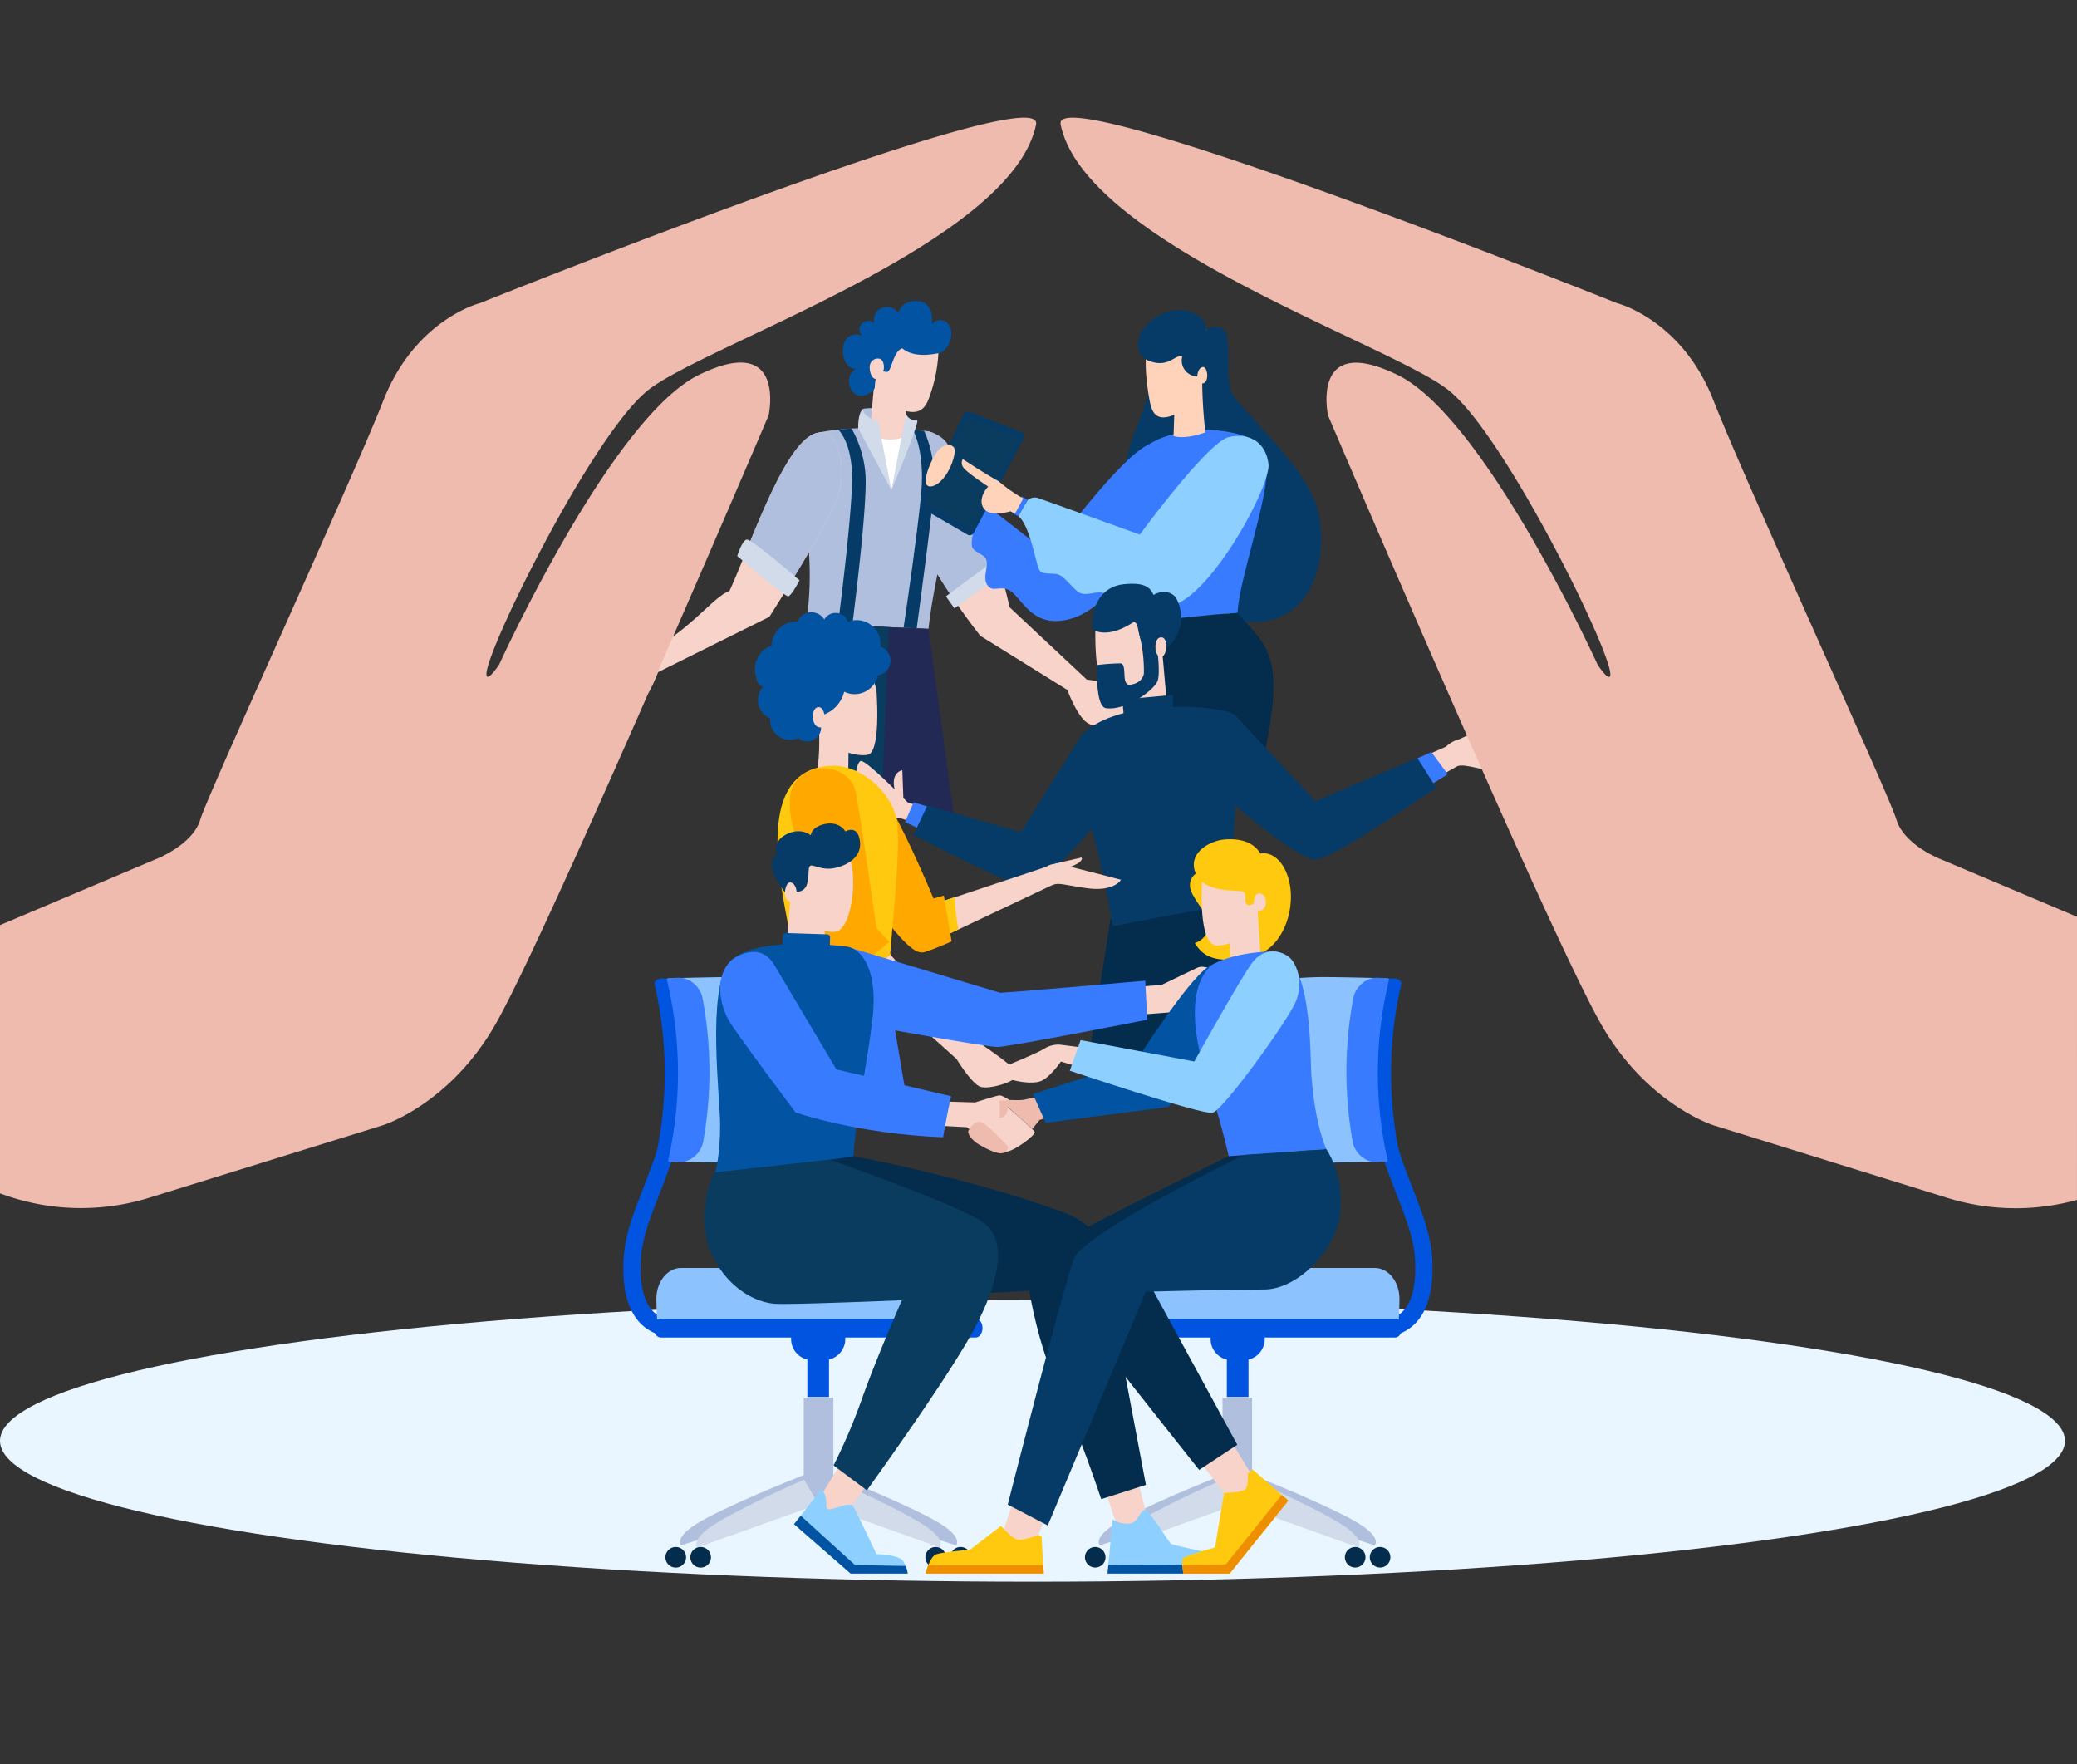 <svg id="Capa_1" data-name="Capa 1" xmlns="http://www.w3.org/2000/svg" xmlns:xlink="http://www.w3.org/1999/xlink" viewBox="0 0 697 592"><rect x="0" y="0" width="697" height="592" fill="#333333" stroke="none"/><defs><style>.cls-1{fill:none;clip-rule:evenodd;}.cls-2{fill:#f7d3c9;}.cls-3{fill:#053b66;}.cls-4{fill:#222954;}.cls-5{fill:#b0bfde;}.cls-6{fill:#d1dbea;}.cls-7{fill:#fff;}.cls-8{fill:#0253a2;}.cls-9{fill:#0a3c5f;}.cls-10{fill:#387bff;}.cls-11{fill:#b7dddf;}.cls-12{fill:#ffd2ba;}.cls-13{fill:#8dcfff;}.cls-14{fill:#042c4d;}.cls-15{fill:#ffc910;}.cls-16{fill:#ffa900;}.cls-17{fill:#fcc40c;}.cls-18{fill:#e9f6ff;}.cls-19{fill:#0054df;}.cls-20{fill:#8cc3ff;}.cls-21{fill:#efbbaf;}.cls-22{fill:#ee8f01;}.cls-23{clip-path:url(#clip-path);}.cls-24{clip-path:url(#clip-path-2);}.cls-25{clip-path:url(#clip-path-3);}.cls-26{clip-path:url(#clip-path-4);}</style><clipPath id="clip-path"><path class="cls-1" d="M1919.29,519.55a10.22,10.22,0,0,1-3-.47,7.84,7.84,0,0,1-2.49-1.24l1.15-2.22a9.43,9.43,0,0,0,2,.93,6.89,6.89,0,0,0,2.15.37,2.84,2.84,0,0,0,.88-.14,1.92,1.92,0,0,0,.66-.39.78.78,0,0,0,.24-.55,1,1,0,0,0-.26-.67,3,3,0,0,0-.84-.56c-.39-.19-1-.43-1.74-.74a10.49,10.49,0,0,1-2-1,3.35,3.35,0,0,1-1.12-1.23,3.86,3.86,0,0,1-.37-1.79,2.88,2.88,0,0,1,.57-1.77,3.74,3.74,0,0,1,1.61-1.18,6.49,6.49,0,0,1,2.42-.42,8.19,8.19,0,0,1,2.31.3,5.73,5.73,0,0,1,1.86.9V510a8.06,8.06,0,0,0-3.76-1c-1.13,0-1.7.3-1.7.9a1.23,1.23,0,0,0,.54,1,6.07,6.07,0,0,0,1.81.87,7.37,7.37,0,0,1,3,1.72,3.4,3.4,0,0,1,.43,4.34,3.77,3.77,0,0,1-1.7,1.27A7.11,7.11,0,0,1,1919.29,519.55Zm-13.72-2.9a3,3,0,0,0,1.64-.47,3.17,3.17,0,0,0,1.12-1.3,4.31,4.31,0,0,0,.41-1.9,4.22,4.22,0,0,0-.41-1.88,3.1,3.1,0,0,0-1.12-1.3,3,3,0,0,0-1.64-.46,3,3,0,0,0-1.65.46,3.13,3.13,0,0,0-1.13,1.3,4.22,4.22,0,0,0-.4,1.88,4.31,4.31,0,0,0,.4,1.9,3.19,3.19,0,0,0,1.13,1.3A3,3,0,0,0,1905.57,516.65Zm0,2.9a6.74,6.74,0,0,1-3.37-.84,5.91,5.91,0,0,1-2.31-2.34,7.24,7.24,0,0,1,0-6.77,5.88,5.88,0,0,1,2.31-2.33,7.26,7.26,0,0,1,6.74,0,5.92,5.92,0,0,1,2.3,2.33,7.32,7.32,0,0,1,0,6.77,6,6,0,0,1-2.3,2.34A6.72,6.72,0,0,1,1905.57,519.55ZM1890,516.71a3.26,3.26,0,0,0,1.58-.41,3.37,3.37,0,0,0,1.21-1.1,2.69,2.69,0,0,0,.45-1.5v-1.45a3.1,3.1,0,0,0-.46-1.62,3.42,3.42,0,0,0-1.17-1.19,2.84,2.84,0,0,0-1.52-.44,2.41,2.41,0,0,0-1.52.53,3.76,3.76,0,0,0-1.08,1.45,5.06,5.06,0,0,0-.39,2,5,5,0,0,0,.35,1.88,3.19,3.19,0,0,0,1,1.35A2.48,2.48,0,0,0,1890,516.71Zm6.58-10v11.08a6.65,6.65,0,0,1-.78,3.32,5,5,0,0,1-2.22,2.08,7.69,7.69,0,0,1-3.41.71,12,12,0,0,1-2.45-.27,9.48,9.48,0,0,1-2.2-.71l.75-2.38a8.17,8.17,0,0,0,1.71.57,7.69,7.69,0,0,0,1.76.22l.42,0c2.06-.2,3.08-1.37,3.08-3.52v-.56H1893a4.39,4.39,0,0,1-1.6,1.36,4.69,4.69,0,0,1-2.13.49,5.62,5.62,0,0,1-2.79-.71,5.22,5.22,0,0,1-2-2.09,6.82,6.82,0,0,1-.75-3.3,7.37,7.37,0,0,1,.77-3.4,5.86,5.86,0,0,1,2.06-2.31,5,5,0,0,1,2.79-.83,4.22,4.22,0,0,1,2.09.53,4.36,4.36,0,0,1,1.58,1.47h.19v-1.73Zm-19.44,12.84a10.16,10.16,0,0,1-3-.47,7.63,7.63,0,0,1-2.49-1.24l1.14-2.22a9.43,9.43,0,0,0,2,.93,6.89,6.89,0,0,0,2.15.37,2.8,2.8,0,0,0,.88-.14,1.92,1.92,0,0,0,.66-.39.78.78,0,0,0,.24-.55,1,1,0,0,0-.26-.67,3,3,0,0,0-.84-.56c-.38-.19-1-.43-1.74-.74a10.49,10.49,0,0,1-2.05-1,3.35,3.35,0,0,1-1.12-1.23,3.86,3.86,0,0,1-.37-1.79,2.88,2.88,0,0,1,.57-1.77,3.72,3.72,0,0,1,1.62-1.18,6.4,6.4,0,0,1,2.41-.42,8.19,8.19,0,0,1,2.31.3,5.73,5.73,0,0,1,1.86.9V510a8.06,8.06,0,0,0-3.76-1c-1.13,0-1.7.3-1.7.9a1.23,1.23,0,0,0,.54,1,6.07,6.07,0,0,0,1.81.87,7.48,7.48,0,0,1,3,1.72,3.41,3.41,0,0,1,.42,4.34,3.72,3.72,0,0,1-1.7,1.27A7.11,7.11,0,0,1,1877.1,519.55Zm-10.48-7.72a2.58,2.58,0,0,0-.32-1.3,2.08,2.08,0,0,0-.89-.87,2.73,2.73,0,0,0-1.34-.31,2.79,2.79,0,0,0-1.34.31,2.24,2.24,0,0,0-.9.88,2.53,2.53,0,0,0-.33,1.29Zm-1.91,7.72a7.32,7.32,0,0,1-3.5-.78,5.22,5.22,0,0,1-2.22-2.24,7.51,7.51,0,0,1-.78-3.48,8,8,0,0,1,.7-3.48,5.41,5.41,0,0,1,2-2.32,5.6,5.6,0,0,1,3-.8,6.5,6.5,0,0,1,3.15.79,5.08,5.08,0,0,1,2,2.15,7,7,0,0,1,.71,3.25c0,.44,0,.92-.07,1.43h-8.3a2.43,2.43,0,0,0,1,1.94,3.78,3.78,0,0,0,2.36.68,9.19,9.19,0,0,0,2-.22,9,9,0,0,0,1.93-.69l.55,2.54a8.44,8.44,0,0,1-2.23.95A9.29,9.29,0,0,1,1864.71,519.55Zm-12.37-12.84h3.34v12.56h-3.34Zm0-5.3h3.38v3.38h-3.38ZM1842,510.47a3.3,3.3,0,0,0,2.12-.61,2,2,0,0,0,.78-1.69,2.18,2.18,0,0,0-.79-1.78,3.37,3.37,0,0,0-2.18-.65h-2.23v4.73Zm3.76,8.8-3.49-5.85h-2.57v5.85h-3.45V502.79h5.85a8.13,8.13,0,0,1,3.34.63,4.77,4.77,0,0,1,2.15,1.79,4.94,4.94,0,0,1,.76,2.77,5.48,5.48,0,0,1-.69,2.8,4.76,4.76,0,0,1-2,1.87l4.18,6.62Zm-22.14-7.44a2.58,2.58,0,0,0-.31-1.3,2.13,2.13,0,0,0-.89-.87,3.05,3.05,0,0,0-2.68,0,2.33,2.33,0,0,0-.91.88,2.52,2.52,0,0,0-.32,1.29Zm-1.9,7.72a7.37,7.37,0,0,1-3.51-.78,5.22,5.22,0,0,1-2.22-2.24,7.39,7.39,0,0,1-.77-3.48,7.81,7.81,0,0,1,.7-3.48,5.41,5.41,0,0,1,2-2.32,5.58,5.58,0,0,1,3-.8,6.56,6.56,0,0,1,3.15.79,5.08,5.08,0,0,1,2,2.15,7.11,7.11,0,0,1,.71,3.25c0,.44,0,.92-.07,1.43h-8.3a2.4,2.4,0,0,0,1,1.94,3.76,3.76,0,0,0,2.36.68,8.71,8.71,0,0,0,3.92-.91l.55,2.54a8.5,8.5,0,0,1-2.24.95A9.21,9.21,0,0,1,1821.68,519.55Zm-15.48-2.47a3.06,3.06,0,0,0,1.76-.48,3,3,0,0,0,1-1.19,3.33,3.33,0,0,0,.33-1.4v-1.8a3.22,3.22,0,0,0-.4-1.62,2.8,2.8,0,0,0-1.1-1.11,3,3,0,0,0-1.54-.4,2.38,2.38,0,0,0-1.47.52,3.45,3.45,0,0,0-1.09,1.46,5.46,5.46,0,0,0-.41,2.15,4.89,4.89,0,0,0,.4,2,3.49,3.49,0,0,0,1.06,1.38A2.31,2.31,0,0,0,1806.2,517.08Zm6.46-15.21v17.4h-3.33v-1.51h-.14a4.11,4.11,0,0,1-1.48,1.29,4.55,4.55,0,0,1-2.2.49,5.24,5.24,0,0,1-2.86-.8,5.37,5.37,0,0,1-2-2.22,7.42,7.42,0,0,1-.7-3.31,8.3,8.3,0,0,1,.71-3.55,5.61,5.61,0,0,1,2-2.38,5.14,5.14,0,0,1,2.9-.84,4.65,4.65,0,0,1,2.06.45,4.19,4.19,0,0,1,1.54,1.28h.15v-6.3ZM1786,506.44a4.6,4.6,0,0,1,3.53,1.31,5.5,5.5,0,0,1,1.21,3.83v7.69h-3.34v-7a3.43,3.43,0,0,0-.63-2.23,2.22,2.22,0,0,0-1.82-.77,2.14,2.14,0,0,0-1.68.71,3.27,3.27,0,0,0-.79,1.95v7.34h-3.34V506.71h3.34v1.75h.12a3.21,3.21,0,0,1,1.34-1.5A4,4,0,0,1,1786,506.44Zm-14.48-1.7h-2.71l1.83-4h2.7Zm-1.39,11.91a3,3,0,0,0,1.64-.47,3.17,3.17,0,0,0,1.12-1.3,4.31,4.31,0,0,0,.41-1.9,4.22,4.22,0,0,0-.41-1.88,3.1,3.1,0,0,0-1.12-1.3,3,3,0,0,0-1.64-.46,3,3,0,0,0-1.65.46,3.13,3.13,0,0,0-1.13,1.3,4.22,4.22,0,0,0-.4,1.88,4.31,4.31,0,0,0,.4,1.9,3.19,3.19,0,0,0,1.13,1.3A3,3,0,0,0,1770.13,516.65Zm0,2.9a6.74,6.74,0,0,1-3.37-.84,5.91,5.91,0,0,1-2.31-2.34,7.24,7.24,0,0,1,0-6.77,5.88,5.88,0,0,1,2.31-2.33,7.26,7.26,0,0,1,6.74,0,5.92,5.92,0,0,1,2.3,2.33,7.32,7.32,0,0,1,0,6.77,6,6,0,0,1-2.3,2.34A6.72,6.72,0,0,1,1770.13,519.55Zm-12.39-12.84h3.34v12.56h-3.34Zm0-5.3h3.38v3.38h-3.38Zm-7.42,15.4a4,4,0,0,0,1.7-.36,3.67,3.67,0,0,0,1.37-1.15l2,1.53a5.43,5.43,0,0,1-5,2.72,6.8,6.8,0,0,1-3.36-.83,6.13,6.13,0,0,1-2.34-2.32,6.88,6.88,0,0,1-.88-3.38v0a6.88,6.88,0,0,1,.88-3.38,6.13,6.13,0,0,1,2.34-2.32,6.8,6.8,0,0,1,3.36-.83,5.41,5.41,0,0,1,5,2.72l-2,1.53a3.71,3.71,0,0,0-1.37-1.16,4.1,4.1,0,0,0-1.7-.35,3.13,3.13,0,0,0-1.71.48,3.43,3.43,0,0,0-1.19,1.36,4.47,4.47,0,0,0,0,4,3.34,3.34,0,0,0,1.19,1.35A3.05,3.05,0,0,0,1750.3,516.81Zm-15.39.28a3.46,3.46,0,0,0,1.42-.28,3.12,3.12,0,0,0,1.07-.78,2.8,2.8,0,0,0,.58-1.12v-1.62q-1,0-1.56.09a12.52,12.52,0,0,0-1.3.18,2.71,2.71,0,0,0-1.38.66,1.78,1.78,0,0,0-.08,2.45A1.77,1.77,0,0,0,1734.91,517.09Zm6.41,2.18H1738v-1.79h-.12a3.36,3.36,0,0,1-1.4,1.48,4.48,4.48,0,0,1-2.33.59,4.9,4.9,0,0,1-2.27-.49,3.32,3.32,0,0,1-1.48-1.39,4.23,4.23,0,0,1-.52-2.15,3.27,3.27,0,0,1,.61-1.91,4.83,4.83,0,0,1,1.76-1.44,8.76,8.76,0,0,1,2.73-.84c.47-.08.89-.14,1.26-.17l1.6-.12a2.52,2.52,0,0,0-.88-1.48,2.74,2.74,0,0,0-1.7-.48,9.55,9.55,0,0,0-1.76.18,12.21,12.21,0,0,0-1.86.51l-.53-2.48a13.76,13.76,0,0,1,2.24-.61,11.72,11.72,0,0,1,2.07-.23,7.55,7.55,0,0,1,3.35.64,4.06,4.06,0,0,1,1.93,2,8.18,8.18,0,0,1,.64,3.42Zm-18.42-2.46a4,4,0,0,0,1.7-.36,3.6,3.6,0,0,0,1.37-1.15l2,1.53a5.43,5.43,0,0,1-5,2.72,6.8,6.8,0,0,1-3.36-.83,6.13,6.13,0,0,1-2.34-2.32,7,7,0,0,1-.88-3.38v0a7,7,0,0,1,.88-3.38,6.13,6.13,0,0,1,2.34-2.32,6.8,6.8,0,0,1,3.36-.83,5.41,5.41,0,0,1,5,2.72l-2,1.53a3.63,3.63,0,0,0-1.37-1.16,4.1,4.1,0,0,0-1.7-.35,3.13,3.13,0,0,0-1.71.48A3.43,3.43,0,0,0,1720,511a4.47,4.47,0,0,0,0,4,3.34,3.34,0,0,0,1.19,1.35A3.05,3.05,0,0,0,1722.9,516.81Zm-12.45-10.1h3.33v12.56h-3.33Zm0-5.3h3.38v3.38h-3.38Zm-4.45,2.91a1.55,1.55,0,0,0-.87.21,1.23,1.23,0,0,0-.44.71,7.91,7.91,0,0,0-.15,1.47h3v2.51h-3l0,10h-3.33l0-10h-1.76v-2.51h1.76v-.18a9.06,9.06,0,0,1,.37-2.88,2.61,2.61,0,0,1,1.18-1.51,4.76,4.76,0,0,1,2.27-.45,5.81,5.81,0,0,1,1.49.17,7.14,7.14,0,0,1,1.41.52l-.53,2.26a3.69,3.69,0,0,0-1.4-.32Zm-12.2,2.39h3.34v12.56h-3.34Zm0-5.3h3.38v3.38h-3.38Zm-3,15.07v2.79h-1a6.73,6.73,0,0,1-2.45-.34,2.07,2.07,0,0,1-1.17-1.22,7.27,7.27,0,0,1-.34-2.55V501.85h3.34v12.9a4,4,0,0,0,.12,1.15.68.68,0,0,0,.41.47,2.88,2.88,0,0,0,.92.11Zm-14.4.61a3.46,3.46,0,0,0,1.42-.28,3.12,3.12,0,0,0,1.07-.78,2.8,2.8,0,0,0,.58-1.12v-1.62q-1,0-1.56.09a12.52,12.52,0,0,0-1.3.18,2.74,2.74,0,0,0-1.39.66,1.62,1.62,0,0,0-.52,1.25,1.59,1.59,0,0,0,.45,1.2A1.77,1.77,0,0,0,1676.39,517.09Zm6.41,2.18h-3.34v-1.79h-.12a3.36,3.36,0,0,1-1.4,1.48,4.48,4.48,0,0,1-2.33.59,4.9,4.9,0,0,1-2.27-.49,3.32,3.32,0,0,1-1.48-1.39,4.23,4.23,0,0,1-.52-2.15,3.27,3.27,0,0,1,.61-1.91,4.83,4.83,0,0,1,1.76-1.44,8.76,8.76,0,0,1,2.73-.84c.47-.08.89-.14,1.26-.17l1.6-.12a2.52,2.52,0,0,0-.88-1.48,2.74,2.74,0,0,0-1.7-.48,9.55,9.55,0,0,0-1.76.18,12.21,12.21,0,0,0-1.86.51l-.53-2.48a13.76,13.76,0,0,1,2.24-.61,11.72,11.72,0,0,1,2.07-.23,7.55,7.55,0,0,1,3.35.64,4.06,4.06,0,0,1,1.93,2,8.18,8.18,0,0,1,.64,3.42Zm-20.23-2.56a4.74,4.74,0,0,0,2.51-.71,6.71,6.71,0,0,0,2.08-2.07l2.13,1.79a7.8,7.8,0,0,1-2.8,3,7.55,7.55,0,0,1-3.92,1,8.61,8.61,0,0,1-4.35-1.08,7.63,7.63,0,0,1-3-3,10,10,0,0,1,0-9.06,7.63,7.63,0,0,1,3-3.05,8.61,8.61,0,0,1,4.35-1.08,7.54,7.54,0,0,1,3.91,1,7.78,7.78,0,0,1,2.81,3l-2.13,1.79a6.86,6.86,0,0,0-2.08-2.08,4.73,4.73,0,0,0-2.51-.7,4.59,4.59,0,0,0-2.54.7,5,5,0,0,0-1.75,2,7.06,7.06,0,0,0,0,5.92,4.86,4.86,0,0,0,1.74,2A4.66,4.66,0,0,0,1662.57,516.71Z"/></clipPath><clipPath id="clip-path-2"><path class="cls-1" d="M1780.27,455.77h16.33l-8-20.6h-.4Zm26.94,27.44L1801.35,468h-25.84l-5.86,15.18h-16.08l30.3-72.51h9l30.9,72.51Z"/></clipPath><clipPath id="clip-path-3"><path class="cls-1" d="M2250.43,517.6a3.27,3.27,0,0,0,1.41-.29,2.94,2.94,0,0,0,1.07-.78,2.72,2.72,0,0,0,.59-1.11V513.8c-.66,0-1.18.05-1.56.08s-.82.1-1.31.19a2.78,2.78,0,0,0-1.38.65,1.65,1.65,0,0,0-.52,1.26,1.55,1.55,0,0,0,.45,1.19A1.71,1.71,0,0,0,2250.43,517.6Zm6.4,2.18h-3.33V518h-.13a3.36,3.36,0,0,1-1.4,1.48,4.44,4.44,0,0,1-2.32.59,5.07,5.07,0,0,1-2.28-.49,3.49,3.49,0,0,1-1.48-1.39,4.37,4.37,0,0,1-.51-2.16,3.17,3.17,0,0,1,.61-1.9,4.77,4.77,0,0,1,1.76-1.45,9.16,9.16,0,0,1,2.72-.84c.47-.07.9-.13,1.27-.16s.91-.08,1.6-.12a2.56,2.56,0,0,0-.89-1.49,2.71,2.71,0,0,0-1.69-.48,8.74,8.74,0,0,0-1.76.19,12.21,12.21,0,0,0-1.86.51l-.54-2.48a13.88,13.88,0,0,1,2.25-.62,11.59,11.59,0,0,1,2.07-.22,7.5,7.5,0,0,1,3.34.64,4,4,0,0,1,1.93,2,8,8,0,0,1,.64,3.42Zm-17.32-12.56h3.33v12.56h-3.33Zm0-5.3h3.38v3.38h-3.38Zm-7.43,15.39a3.92,3.92,0,0,0,1.7-.35,3.69,3.69,0,0,0,1.37-1.15l2,1.53a5.44,5.44,0,0,1-5,2.72,6.7,6.7,0,0,1-3.36-.84,6,6,0,0,1-2.33-2.32,7,7,0,0,1-.89-3.38v0a7,7,0,0,1,.89-3.38,6,6,0,0,1,2.33-2.32,6.7,6.7,0,0,1,3.36-.84,5.44,5.44,0,0,1,5,2.72l-2,1.53a3.69,3.69,0,0,0-1.37-1.15,3.92,3.92,0,0,0-1.7-.35,3.09,3.09,0,0,0-1.7.48,3.4,3.4,0,0,0-1.19,1.35,4.41,4.41,0,0,0,0,4,3.4,3.4,0,0,0,1.19,1.35A3.09,3.09,0,0,0,2232.06,517.31Zm-13.71-10.37a4.53,4.53,0,0,1,3.52,1.32,5.43,5.43,0,0,1,1.22,3.82v7.7h-3.34v-7a3.46,3.46,0,0,0-.63-2.24,2.23,2.23,0,0,0-1.83-.76,2.13,2.13,0,0,0-1.67.71,3.21,3.21,0,0,0-.79,2v7.34h-3.34V507.22h3.34V509h.12a3.21,3.21,0,0,1,1.34-1.5A4,4,0,0,1,2218.35,506.94Zm-12.64,5.4a2.64,2.64,0,0,0-.31-1.31,2.17,2.17,0,0,0-.89-.86,3.05,3.05,0,0,0-2.68,0,2.27,2.27,0,0,0-.91.88,2.62,2.62,0,0,0-.32,1.29Zm-1.9,7.72a7.3,7.3,0,0,1-3.5-.78,5.22,5.22,0,0,1-2.22-2.24,7.39,7.39,0,0,1-.78-3.48,8,8,0,0,1,.7-3.48,5.41,5.41,0,0,1,2-2.32,5.58,5.58,0,0,1,3.05-.8,6.39,6.39,0,0,1,3.15.79,5.08,5.08,0,0,1,2,2.15,7.08,7.08,0,0,1,.71,3.25c0,.44,0,.91-.07,1.42h-8.3a2.44,2.44,0,0,0,.95,1.95,3.84,3.84,0,0,0,2.36.68,9.21,9.21,0,0,0,2-.23,8.5,8.5,0,0,0,1.93-.68l.55,2.53a8.09,8.09,0,0,1-2.24,1A9.68,9.68,0,0,1,2203.81,520.06Zm-10.74-12.84h3.67L2190.5,520h-1.3L2183,507.22h3.8l3,7.18h.16ZM2181.79,517v2.8h-.95a6.54,6.54,0,0,1-2.46-.35,2.08,2.08,0,0,1-1.17-1.21,7.55,7.55,0,0,1-.33-2.55V502.35h3.33v12.91a4,4,0,0,0,.12,1.15.72.72,0,0,0,.41.47,3,3,0,0,0,.92.1Zm-13.92.18a3,3,0,0,0,1.63-.47,3.2,3.2,0,0,0,1.12-1.31,4.24,4.24,0,0,0,.41-1.89,4.3,4.3,0,0,0-.41-1.89,3.14,3.14,0,0,0-1.12-1.29,3.15,3.15,0,0,0-3.28,0,3.11,3.11,0,0,0-1.14,1.29,4.29,4.29,0,0,0-.4,1.89,4.23,4.23,0,0,0,.4,1.89,3.17,3.17,0,0,0,1.14,1.31A3,3,0,0,0,2167.87,517.16Zm0,2.9a6.72,6.72,0,0,1-3.37-.84,5.93,5.93,0,0,1-2.32-2.34,7.26,7.26,0,0,1,0-6.78,5.88,5.88,0,0,1,2.32-2.32,7.16,7.16,0,0,1,6.73,0,5.92,5.92,0,0,1,2.31,2.32,7.42,7.42,0,0,1,0,6.78,6,6,0,0,1-2.31,2.34A6.7,6.7,0,0,1,2167.87,520.06Zm-14.47,0a13.64,13.64,0,0,1-3.78-.53,8,8,0,0,1-3-1.49l1.29-2.56a9.36,9.36,0,0,0,2.58,1.17,9.84,9.84,0,0,0,2.82.46,3.92,3.92,0,0,0,2.09-.47,1.42,1.42,0,0,0,.32-2.26,3.59,3.59,0,0,0-1.13-.75c-.47-.22-1.15-.49-2.06-.82a9.68,9.68,0,0,1-3.69-2.2,4.63,4.63,0,0,1-1.22-3.31,4.11,4.11,0,0,1,.67-2.36,4.24,4.24,0,0,1,1.92-1.53,7.6,7.6,0,0,1,3-.53,10.23,10.23,0,0,1,2.35.3,16.92,16.92,0,0,1,2.41.76v2.89a10.7,10.7,0,0,0-2.07-.72,9,9,0,0,0-2.19-.28,4.14,4.14,0,0,0-2.06.42,1.38,1.38,0,0,0-.73,1.28,1.52,1.52,0,0,0,.39,1,4,4,0,0,0,1.14.85,18,18,0,0,0,1.95.86,15.19,15.19,0,0,1,3,1.46,4.75,4.75,0,0,1,1.57,1.6,4.27,4.27,0,0,1,.47,2,4,4,0,0,1-.75,2.36,5.15,5.15,0,0,1-2.13,1.7A7.22,7.22,0,0,1,2153.4,520.07Zm-18.81-7.73a2.65,2.65,0,0,0-.32-1.31,2.17,2.17,0,0,0-.89-.86,2.73,2.73,0,0,0-1.34-.31,2.79,2.79,0,0,0-1.34.31,2.27,2.27,0,0,0-.91.88,2.62,2.62,0,0,0-.32,1.29Zm-1.91,7.72a7.32,7.32,0,0,1-3.5-.78A5.22,5.22,0,0,1,2127,517a7.51,7.51,0,0,1-.78-3.48,8,8,0,0,1,.7-3.48,5.41,5.41,0,0,1,2-2.32,5.58,5.58,0,0,1,3.05-.8,6.39,6.39,0,0,1,3.15.79,5.08,5.08,0,0,1,2,2.15,7,7,0,0,1,.71,3.25c0,.44,0,.91-.07,1.42h-8.3a2.44,2.44,0,0,0,.95,1.95,3.84,3.84,0,0,0,2.36.68,9.21,9.21,0,0,0,2-.23,8.5,8.5,0,0,0,1.93-.68l.55,2.53a8.17,8.17,0,0,1-2.23,1A9.76,9.76,0,0,1,2132.68,520.06Zm-15.48-2.47a3.06,3.06,0,0,0,1.76-.48,3,3,0,0,0,1-1.19,3.36,3.36,0,0,0,.33-1.4v-1.81a3.18,3.18,0,0,0-.4-1.61,2.86,2.86,0,0,0-1.09-1.12,3.14,3.14,0,0,0-1.55-.4,2.44,2.44,0,0,0-1.47.52,3.55,3.55,0,0,0-1.09,1.47,5.42,5.42,0,0,0-.41,2.15,4.92,4.92,0,0,0,.4,2,3.49,3.49,0,0,0,1.06,1.38A2.31,2.31,0,0,0,2117.2,517.59Zm6.47-15.21v17.4h-3.34v-1.52h-.13a4.26,4.26,0,0,1-1.49,1.3,4.66,4.66,0,0,1-2.19.48,5.24,5.24,0,0,1-2.87-.79,5.33,5.33,0,0,1-2-2.23,7.35,7.35,0,0,1-.7-3.3,8.46,8.46,0,0,1,.71-3.55,5.56,5.56,0,0,1,2-2.38,5.18,5.18,0,0,1,2.91-.85,4.68,4.68,0,0,1,2.06.46,4.14,4.14,0,0,1,1.53,1.28h.15v-6.3ZM2102.31,517v2.8h-.95a6.45,6.45,0,0,1-2.45-.35,2,2,0,0,1-1.17-1.21,7.27,7.27,0,0,1-.34-2.55V502.35h3.33v12.91a4,4,0,0,0,.12,1.15.71.71,0,0,0,.42.47,2.91,2.91,0,0,0,.91.1Zm-14.4.62a3.23,3.23,0,0,0,1.41-.29,2.94,2.94,0,0,0,1.07-.78,2.72,2.72,0,0,0,.59-1.11V513.8c-.65,0-1.17.05-1.56.08s-.82.1-1.31.19a2.78,2.78,0,0,0-1.38.65,1.65,1.65,0,0,0-.52,1.26,1.55,1.55,0,0,0,.45,1.19A1.73,1.73,0,0,0,2087.91,517.6Zm6.41,2.18H2091V518h-.12a3.48,3.48,0,0,1-1.4,1.48,4.51,4.51,0,0,1-2.33.59,5.1,5.1,0,0,1-2.28-.49,3.49,3.49,0,0,1-1.48-1.39,4.37,4.37,0,0,1-.51-2.16,3.17,3.17,0,0,1,.61-1.9,4.85,4.85,0,0,1,1.76-1.45,9.25,9.25,0,0,1,2.72-.84c.48-.07.9-.13,1.27-.16s.91-.08,1.6-.12a2.6,2.6,0,0,0-.88-1.49,2.76,2.76,0,0,0-1.7-.48,8.74,8.74,0,0,0-1.76.19,12.21,12.21,0,0,0-1.86.51l-.54-2.48a14.17,14.17,0,0,1,2.25-.62,11.59,11.59,0,0,1,2.07-.22,7.58,7.58,0,0,1,3.35.64,4.06,4.06,0,0,1,1.93,2,8.28,8.28,0,0,1,.64,3.42Zm-16.14-9.66v5.14a2.94,2.94,0,0,0,.15,1.06,1,1,0,0,0,.46.52,2.16,2.16,0,0,0,.84.14h1.06v2.8h-1.85v0a3.93,3.93,0,0,1-3-1,4.18,4.18,0,0,1-1-3.06v-5.55h-2.05v-2.9h2.05v-2.8l3.34-1.14v3.94h2.62v2.9Zm-11.26-2.9h3.33v12.56h-3.33Zm0-5.3h3.38v3.38h-3.38Zm-8.49,15.68a2.31,2.31,0,0,0,1.42-.49,3.49,3.49,0,0,0,1.06-1.38,4.89,4.89,0,0,0,.4-2,5.42,5.42,0,0,0-.41-2.15,3.55,3.55,0,0,0-1.09-1.47,2.44,2.44,0,0,0-1.47-.52,3.14,3.14,0,0,0-1.55.4,2.86,2.86,0,0,0-1.09,1.12,3.18,3.18,0,0,0-.4,1.61v1.81a3.33,3.33,0,0,0,.33,1.4,3,3,0,0,0,1,1.19A3.06,3.06,0,0,0,2058.4,517.6ZM2059,507a5.17,5.17,0,0,1,2.91.84,5.56,5.56,0,0,1,2,2.38,8.46,8.46,0,0,1,.71,3.55,7.42,7.42,0,0,1-.7,3.31,5.37,5.37,0,0,1-2,2.22,5.25,5.25,0,0,1-2.87.8,4.56,4.56,0,0,1-2.16-.48,4.2,4.2,0,0,1-1.48-1.26h-.17V524h-3.34V507.22h3.34v1.52h.11a4.1,4.1,0,0,1,1.54-1.32A4.71,4.71,0,0,1,2059,507Zm-16.57,10.64a3.31,3.31,0,0,0,1.42-.29,3.12,3.12,0,0,0,1.07-.78,2.7,2.7,0,0,0,.58-1.11V513.8c-.65,0-1.17.05-1.55.08s-.82.1-1.31.19a2.78,2.78,0,0,0-1.38.65,1.66,1.66,0,0,0-.53,1.26,1.55,1.55,0,0,0,.45,1.19A1.73,1.73,0,0,0,2042.44,517.6Zm6.41,2.18h-3.34V518h-.12a3.42,3.42,0,0,1-1.4,1.48,4.47,4.47,0,0,1-2.32.59,5,5,0,0,1-2.28-.49,3.38,3.38,0,0,1-1.48-1.39,4.37,4.37,0,0,1-.52-2.16,3.18,3.18,0,0,1,.62-1.9,4.73,4.73,0,0,1,1.75-1.45,9.32,9.32,0,0,1,2.73-.84c.47-.07.89-.13,1.27-.16s.9-.08,1.59-.12a2.55,2.55,0,0,0-.88-1.49,2.74,2.74,0,0,0-1.7-.48,8.82,8.82,0,0,0-1.76.19,12.21,12.21,0,0,0-1.86.51l-.53-2.48a13.75,13.75,0,0,1,2.24-.62,11.59,11.59,0,0,1,2.07-.22,7.55,7.55,0,0,1,3.35.64,4,4,0,0,1,1.93,2,8.12,8.12,0,0,1,.64,3.42Zm-20.23-2.57a4.79,4.79,0,0,0,2.52-.7,6.8,6.8,0,0,0,2.07-2.07l2.13,1.79a7.68,7.68,0,0,1-2.79,3,7.52,7.52,0,0,1-3.93,1,8.76,8.76,0,0,1-4.35-1.07,7.63,7.63,0,0,1-3-3,10,10,0,0,1,0-9.07,7.6,7.6,0,0,1,3-3,8.66,8.66,0,0,1,4.35-1.08,7.54,7.54,0,0,1,3.91,1,7.78,7.78,0,0,1,2.81,3l-2.13,1.79a6.84,6.84,0,0,0-2.07-2.08,4.8,4.8,0,0,0-2.52-.71,4.6,4.6,0,0,0-2.54.71,4.93,4.93,0,0,0-1.75,2,7.09,7.09,0,0,0,0,5.93,4.77,4.77,0,0,0,1.74,2A4.57,4.57,0,0,0,2028.62,517.21Z"/></clipPath><clipPath id="clip-path-4"><path class="cls-1" d="M2204.61,455.77H2221l-8-20.6h-.4Zm27.06,27.44L2225.79,468h-26L2194,483.21h-16.14l30.42-72.51h9l31,72.51Zm-100.59-27.44h16.4l-8-20.6h-.4Zm27.06,27.44L2152.26,468h-26l-5.88,15.18h-16.15l30.43-72.51h9l31,72.51Zm-100.59-27.44H2074l-8-20.6h-.4Zm27.06,27.44L2078.72,468h-25.95l-5.88,15.18h-16.15l30.43-72.51h9l31,72.51Z"/></clipPath></defs><path class="cls-2" d="M259.37,385.92l-2.25,14.22,2.25,1.77Z"/><path class="cls-3" d="M259.37,395.71l-.48-.64H256.4l-4,20.14h6.94Z"/><polygon class="cls-4" points="259.37 412.24 253.01 412.24 252.43 415.2 259.37 415.2 259.37 412.24"/><path class="cls-5" d="M289.61,137.22s.24-.24,3-.28,1.93,3.12,1.93,3.12-.06,3.91-3.28,1.95S289.61,137.22,289.61,137.22Z"/><path class="cls-2" d="M308.91,144.81c-10.38,2.49-6,27.08,1.9,41.41A218.84,218.84,0,0,0,329,213.37l29.18,18.12s3.27,9,6.81,11.12,14,3.21,14,3.21,9.42-6.89,6-8.55a105.61,105.61,0,0,0-10.41-3.88s2.88-.52,1.44-2.36-11.31-3-11.31-3l-25.91-24.27S325,141,308.91,144.81Z"/><path class="cls-5" d="M323.7,197.1c1.64-1.32,3.56-2.27,5.24-3.55,2-1.52,4.07-2.89,6.18-4.24C330,171,320,142.15,308.91,144.81c-10.38,2.49-6,27.08,1.9,41.41,2.79,5.05,5.87,9.91,8.7,14.1C321.17,199.84,322.39,198.15,323.7,197.1Z"/><polygon class="cls-6" points="317.42 200.09 320.29 204.15 338.09 191.19 335.34 186.81 317.42 200.09"/><path class="cls-5" d="M274.75,145.15s12.48-3.1,35.68-.51c8.75,1.54,10.19,7.49,9.41,18.94s-6.48,30.95-8.25,47.43c-7.85-.39-41.08-1.7-41.08-1.7a109.77,109.77,0,0,0,.32-30.35C268.61,163.32,265.12,147.59,274.75,145.15Z"/><path class="cls-7" d="M293.33,148.9a50.29,50.29,0,0,0,2,6.23c.88,2.07,3.77,9.37,3.77,9.37s3.58-11.51,4.14-13.35c.7-2.33,1.37-4.67,2.06-7-5.3-.43-9.94-.57-13.9-.53C292,145.41,292.83,147.09,293.33,148.9Z"/><path class="cls-2" d="M294.84,125.26l-1.26.64s-1.22,14.6-1.63,19.32c1.87,2.75,10.16,2.84,11.66,1,.43-4.76.46-13.62.46-13.62Z"/><path class="cls-2" d="M295.19,124.45s-.59,4.46-.2,6,3.62,6,7.88,7.21,6.86.65,8.53-3.19a50.85,50.85,0,0,0,3.59-18c-7.17-5.39-16.29-1.89-16.29-1.89Z"/><path class="cls-8" d="M295.49,124.2a4.35,4.35,0,0,0,2.23.56c1.44,0,2-7,5.08-7.87,3.39,2.87,8.69,2.32,12.19,1.61s5.3-6.51,3.62-9.29a3.5,3.5,0,0,0-5.86-.39c.52-4.8-1.5-7.73-5-7.82s-5.32,1.24-6.4,4.09c-1.67-3.09-5.26-2.13-6.43-1.22a4.47,4.47,0,0,0-1.48,4.73c-1.6-2.38-7.12,0-4.25,4.06-4.15-1.67-6.78,1.92-6.3,5.82s2.5,5.41,4.45,5.24c-3.49,2-2.71,6.3-.78,8.18s6.06.48,7-1.82C293.64,125.26,295.49,124.2,295.49,124.2Z"/><path class="cls-2" d="M296.6,123.82s.32-3-1.46-3.45a2.69,2.69,0,0,0-3.25,2.41c-.19,1.4.42,4.63,2.43,4.41C295.92,127,296.6,123.82,296.6,123.82Z"/><path class="cls-3" d="M286,209.93c1.31-10.5,5.3-42.91,4.37-51.58a37.18,37.18,0,0,0-4.58-14.55c-1.67.09-3.16.22-4.46.35,1.26,1.35,4.18,5.42,4.59,14.46.43,9.57-3.38,40.64-4.72,51.13Z"/><path class="cls-3" d="M303.22,210.64l4.41.19c1.26-9.29,5.47-40.63,5.86-48,.37-7-1.51-14.54-3.39-18.26-1.28-.14-2.53-.26-3.75-.37,1.33,2.58,4,9.52,2.69,22.43C307.65,180.46,304.39,202.83,303.22,210.64Z"/><path class="cls-4" d="M278.17,250.94a162.78,162.78,0,0,0,7.91,23h22.23v1.62h12.06L311.59,211l-34.37-1.43a60.16,60.16,0,0,0-2.35,19.93h3.3Z"/><path class="cls-6" d="M288,143.7l11.15,20.8-4.47-23.23s-5.3-1.3-5-4.05C287.78,138.46,288,143.7,288,143.7Z"/><path class="cls-6" d="M304.07,138.92a3.61,3.61,0,0,0,3.79,2.16c.06,2.58-8.74,23.42-8.74,23.42Z"/><path class="cls-9" d="M278.17,273.91h17.5l2.61-63.47-27.77-1.13s-5.56,2.52-9.69,17.6a22.33,22.33,0,0,0-.54,2.6h17.89Z"/><path class="cls-9" d="M259.37,376h-.73c-1.07,6.54-1.95,11-1.95,11l2.68.32Z"/><path class="cls-2" d="M214.62,220.13s-2.78.16-8.17-3.52c-2.42,3.11.92,5.64,4.78,5.91C214.92,220.59,214.62,220.13,214.62,220.13Z"/><path class="cls-2" d="M275.93,145.15c5.91.68,8.18,12.4,5.26,21.39s-23,40.43-23,40.43l-37.35,18.56s-2.92,7.53-4.46,8.34-15.1,5.66-20.75,2.13c-1.81-1.14,1.63-7.23,5.43-9.34s7-3.23,15.24-7.29C231.36,212,239.46,200,244.81,198.3,252.43,181.61,264.66,143.85,275.93,145.15Z"/><path class="cls-5" d="M275.93,145.15c-8.63-1-17.83,20.93-25.09,38.75,1,.73,1.88,1.74,2.77,2.51,1.92,1.66,4,3.09,6,4.68s3.74,3,5.68,4.45c6.08-9.93,14.12-23.56,15.88-29C284.11,157.55,281.84,145.83,275.93,145.15Z"/><path class="cls-6" d="M247.4,186.55s1.56-5.13,3.16-5.51,17.75,13.7,17.75,13.7-2.59,5-3.73,5.35S247.4,186.55,247.4,186.55Z"/><path class="cls-3" d="M404.56,110.54s3.65-2.11,6.21.19.39,14.83,2.34,20.45,25.4,24.83,29.15,40.16-1.08,40.09-25.92,37.21-36.63-26-38.94-42.82,11-30.67,8-41.58C389.14,116.35,404.56,110.54,404.56,110.54Z"/><path class="cls-10" d="M327.16,166.55,352,185.88s24.54-33.69,34.11-37,16.92,5.34,11.23,14.24-21.45,38.92-36.92,44.16c-13.18,4.47-17.1-5.75-20.86-8.63s-6.35.66-8.29-2.44,1.58-7.64-1.23-9.65-4.15-1.73-3.94-4.82,1.62-4.48-.82-8.25S327.16,166.55,327.16,166.55Z"/><path class="cls-10" d="M398.49,144.71c8.56-1.43,19.11.6,23.49,3.72s4,11.29,0,27.07-6.28,23.7-6.72,30.17c-4.1.15-29.15,2.77-29.15,2.77s-6.63-27.95-7.34-41.27S382.51,147.37,398.49,144.71Z"/><path class="cls-11" d="M407.43,264.19c8.22-18.5,16.19-44.32,5.1-58.36-12.8,1.31-26.42,2.61-26.42,2.61s-6.49,26.44-12.23,55.75Z"/><path class="cls-12" d="M403.43,128.23a167.09,167.09,0,0,0,1.07,16.84c-7.25,2.62-10.68,1.22-10.68,1.22l.39-11.45,7.85-8.16Z"/><path class="cls-13" d="M344.9,167.75A3.89,3.89,0,0,1,348,167c1.5.45,34.51,12.37,34.51,12.37s22.78-31.06,29.84-32.71,12.53,2,13.33,9.07-18.58,43.38-32.25,47.49c-10.47,3.14-18.24.64-19.74-.82s-2-3.45-4.35-3.6-5.46,1.3-7.47-.15-4.55-5-6.51-5.8-5.26.19-6.46-1.41-3.1-14.88-7.11-18.23A41.18,41.18,0,0,1,344.9,167.75Z"/><path class="cls-12" d="M402.86,127.24s-1.61,8.76-8.06,11.64-8.16.09-9-4.42-2.28-14.39-.36-19.38,12.62-9.82,19.14-4.54,3.6,12.09,0,14.42A6,6,0,0,0,402.86,127.24Z"/><path class="cls-3" d="M383.69,110.3c-1.91,2.27-3.72,9,2.47,11s8.11-2.38,10.61-1.75a5.28,5.28,0,0,0,5.56,6.71,7.17,7.17,0,0,0,5.59-4.45c1.87-4.17,1-9.2-3.36-11.24C405.73,105.23,393,99.22,383.69,110.3Z"/><path class="cls-3" d="M309.11,168.78c2.42-5.14,11.88-24.74,14.36-29.87a1.48,1.48,0,0,1,1.87-.73l17.4,6.83a1.48,1.48,0,0,1,.77,2.07l-16.76,31.74a1.49,1.49,0,0,1-2.06.59l-15-8.72A1.48,1.48,0,0,1,309.11,168.78Z"/><path class="cls-9" d="M310.55,168.75c.09-.35,13.77-28.68,13.77-28.68l17.93,7-16.19,30.67Z"/><path class="cls-14" d="M421.76,264.19c3.65-15.65,7.65-32.7,4.41-43.15-2.34-7.53-8.31-11.91-10.91-15.37-8.92.43-25.62,2.4-25.62,2.4s-1.29,28.77-1,56.12Z"/><polygon class="cls-10" points="344.9 167.75 342.79 166.55 339.56 172.09 341.74 173.21 344.9 167.75"/><path class="cls-12" d="M343.37,167.26a52.21,52.21,0,0,1-8.26-5.8c-5.23-2.87-12-7.42-12-7.42a2.44,2.44,0,0,0,.26,2.92c1.2,1.68,8.25,6.3,8.25,6.3S328,167,330,170.39s9.07,1.18,9.07,1.18l1.58.71Z"/><path class="cls-12" d="M403.74,123.14c1.6,0,2.22,5.42-.34,5.55S401.57,123.14,403.74,123.14Z"/><path class="cls-12" d="M320,150c1.58,1.23-1.87,11.72-7.06,13.13s-.21-10.32,2.59-12.69S320,150,320,150Z"/><path class="cls-14" d="M402.13,365c6.9-21.18,10.75-46.71-2.8-61.65l-26.65,4.94L363.73,365Z"/><path class="cls-14" d="M420.87,365c5-21.34,7.55-46.07-8.44-61.65l-26.06,4.94L385.25,365Z"/><path class="cls-2" d="M442.6,269.2l42.6-18.64s3.48-3.48,7-2.43,23.1,11,23.1,11-.57,2.59-8.51,1.09-15.48-4.17-17.75-3.12-39.38,23.42-39.38,23.42Z"/><path class="cls-2" d="M489.74,248s6.39-2.63,8.14-4.77c2.55,2.27-1.46,5.1-3.45,6.2S489.74,248,489.74,248Z"/><polygon class="cls-10" points="474.6 254.91 480.35 252.35 485.84 259.79 477.98 264.66 474.6 254.91"/><path class="cls-2" d="M314.71,272.55l-10.14-3.35s-13.52-13.94-15.63-13.86-3.48,13.86.65,18,10.21.65,12.89,1.3,21.39,9.15,21.39,9.15Z"/><path class="cls-2" d="M303.2,269.2l-.4-10.78s-4.92.78-1.86,8.75A5.72,5.72,0,0,0,303.2,269.2Z"/><polygon class="cls-10" points="309.52 278.55 303.69 275.83 306.61 269.2 313.66 271.38 309.52 278.55"/><path class="cls-3" d="M362.68,247.05l-20.1,32.19-31.35-9-4.7,9.89s35,18.39,39.21,17.9,22.61-22.21,22.61-22.21Z"/><polygon class="cls-2" points="390.04 218.69 391.69 237.19 377.51 238.54 377.78 218.69 390.04 218.69"/><path class="cls-3" d="M376.62,234.78c.1-.07,17-1.61,17-1.61V238l-16.55,1.59Z"/><path class="cls-2" d="M388.54,218.74s-.07,5.7-.86,8-7.12,7.58-12.88,7.49-7.45-10.37-7.21-23.74c.79-5.9,5.12-9.44,11.33-10.41s17.52,2.18,11.77,16.06A9.91,9.91,0,0,0,388.54,218.74Z"/><path class="cls-3" d="M379.76,209.12s-7.56,5.3-13.12,2.13c-.7-7.67,2.94-14.49,10.53-15.23s8.9,1.47,9.94,3.6c3.6-2.06,6.31-.52,7.29.64s5.67,10.87-4.22,18.29c-1.72-2.42-5.69.9-7.11-3.08S382,207.58,379.76,209.12Z"/><path class="cls-3" d="M368.14,223.15a70.53,70.53,0,0,1,7.82-.56c2.56.1,0,7.66,3.4,7.16s4.38-2.66,4.5-3.75a49.38,49.38,0,0,0-1.59-13.43c-1.67-6.92,4.23-2.5,4.23-2.5l2,9.32s.79,5.9.05,8.84-10.44,10.33-17.41,9.39C367.49,237.12,368.14,223.15,368.14,223.15Z"/><path class="cls-3" d="M362.68,247.05s4.7-6.92,21.66-9.16S412.86,239,412.86,239s3,1.57,3,8.37-3.4,56-3.4,56l-39,7.4S370.73,295,368,284.27,358.84,251.75,362.68,247.05Z"/><path class="cls-3" d="M414.31,239.82l27.13,29,34.19-14.49,6.32,10s-34.76,24-40.51,24.15-33.15-22.38-36.14-27.31C400.93,254,403.38,236.13,414.31,239.82Z"/><path class="cls-2" d="M387.74,217.26s-.19-3.3,1.9-3.41c2.61-.13,2,6.4.13,6.5C387.71,220.45,387.74,217.26,387.74,217.26Z"/><path class="cls-8" d="M291.83,365,298,331.65s-14.18,5.7-35.09.73c-9,8-11.49,19.81-11,32.61Z"/><path class="cls-2" d="M314.6,303l36.45-12.12a6,6,0,0,1,4.48-.93c2.53.53,20.65,5.24,20.65,5.24s-2.22,4.21-11.77,2.79-9.1-2-12.21-.57l-41.1,19.44Z"/><path class="cls-15" d="M320.38,301,314.6,303l-3.5,13.85,10.52-5A72.63,72.63,0,0,1,320.38,301Z"/><path class="cls-2" d="M363,287.73,354,289.79l1.47,2.27S363.83,290,363,287.73Z"/><path class="cls-16" d="M281.13,258.44c-4.84,2.44-5.81,8.43-2.84,16.82s7.37,17.53,17.23,31,12.74,13.32,14.07,13.32,9.76-3.69,9.76-3.69l-2.61-15.4-3.47,1s-12.47-30.31-19.13-37.42S281.13,258.44,281.13,258.44Z"/><path class="cls-2" d="M274.76,243.41a80.82,80.82,0,0,1-.36,14.47c9,2.46,10.26,1.54,10.26,1.54l.14-11.4-9.59-6.48Z"/><path class="cls-2" d="M276.21,242.73s.4,5.19,2.29,6.78,8.46,4.59,12.73,3.73,3-19.56,3-19.56.53-10.69-11.09-11.6-14,9.79-14,9.79A84,84,0,0,0,276.21,242.73Z"/><path class="cls-8" d="M298.84,221.66A4.87,4.87,0,0,0,295.4,217a7.42,7.42,0,0,0,.08-1,8,8,0,0,0-10.91-7.37,4.38,4.38,0,0,0-7.95-.77,5.08,5.08,0,0,0-9,.69h-.38a8.29,8.29,0,0,0-8.29,8.08,8.29,8.29,0,0,0-5.08,10.76s0,.06,0,.08a3,3,0,0,0,1.79,2.75l.34.33a6.64,6.64,0,0,0,2.44,10.5,4.89,4.89,0,0,0,0,.54,6.67,6.67,0,0,0,9.44,6.08,4.65,4.65,0,1,0,5.82-7.25,11,11,0,0,0,9.59-8.33,7.86,7.86,0,0,0,3.52.83,8,8,0,0,0,7.79-6.37A4.87,4.87,0,0,0,298.84,221.66Z"/><path class="cls-15" d="M279.6,256.94c8.9-.14,19.07,8.24,21.16,17.49s-2.05,40-2.78,57.22c-4.7.16-35.09.73-35.09.73A49.16,49.16,0,0,0,265,314.06C264.19,304.34,250.09,257.4,279.6,256.94Z"/><path class="cls-10" d="M303.64,365c-2.95-17.6-5.66-33.34-5.66-33.34l-35.09.73s-8.86,5.72-8.8,21c0,3.09,1.19,7.12,3.11,11.65Z"/><path class="cls-2" d="M341.33,359.76c-1.42-2-8.49-7-11.66-9.12,1.76-.52,4.67-1.74,3.9-3.93a26.32,26.32,0,0,1-8.56,2.07l-2-.52-30.15-34.84-11.1,6.69L321,355.33s4.91,8.11,7.94,9.3S343.17,362.41,341.33,359.76Z"/><polygon class="cls-17" points="290.05 327.54 298.84 320.31 292.87 313.42 281.77 320.11 290.05 327.54"/><path class="cls-16" d="M271.81,258.69c-6.44,2.74-7.3,7.73-6.54,14.64.48,4.41,11.49,45,11.49,45l9,8,12.69-10.27-4.32-4.7s-5.73-40.08-7.08-46.08S277.91,256.1,271.81,258.69Z"/><path class="cls-2" d="M274.66,237.27c-1.58.09-2.05,2.26-1.86,3.8s1,3.11,2.59,3C277.34,244,277.29,237.13,274.66,237.27Z"/><ellipse class="cls-18" cx="346.48" cy="483.47" rx="346.48" ry="47.26"/><path class="cls-19" d="M225.9,448.54a15.19,15.19,0,0,1-10.06-3.64c-5.06-4.4-7.25-12.22-6.51-23.24.49-7.44,3.42-15,6.53-23,5.21-13.42,11.13-28.63,8-48.74l5.75-.89c3.33,21.66-3.15,38.33-8.36,51.73-3.07,7.88-5.71,14.69-6.15,21.23-.6,8.94,1,15.32,4.47,18.43a9.66,9.66,0,0,0,7.69,2.16l1.16,5.69A12.47,12.47,0,0,1,225.9,448.54Z"/><path class="cls-5" d="M270.47,494.66l5.67,8.64-47.56,15.23s-3.18-3,8.49-9.14C250.66,502.28,270.47,494.66,270.47,494.66Z"/><path class="cls-5" d="M278.92,494.66l-5.66,8.64,47.55,15.23s3.18-3-8.49-9.14C298.73,502.28,278.92,494.66,278.92,494.66Z"/><rect class="cls-5" x="269.73" y="468.98" width="9.93" height="35.38"/><path class="cls-6" d="M269.84,496.48l4.84,8.24L234,519.26s-2.72-2.9,7.26-8.72C252.88,503.75,269.84,496.48,269.84,496.48Z"/><path class="cls-6" d="M279.55,496.48l-4.84,8.24,40.71,14.54s2.71-2.9-7.27-8.72C296.52,503.75,279.55,496.48,279.55,496.48Z"/><path class="cls-14" d="M238.59,522.53a3.46,3.46,0,1,1-3.46-3.45A3.45,3.45,0,0,1,238.59,522.53Z"/><path class="cls-14" d="M317.46,522.53a3.46,3.46,0,1,1-3.46-3.45A3.45,3.45,0,0,1,317.46,522.53Z"/><path class="cls-14" d="M230.23,522.53a3.46,3.46,0,1,1-3.46-3.45A3.45,3.45,0,0,1,230.23,522.53Z"/><path class="cls-14" d="M325.82,522.53a3.46,3.46,0,1,1-3.46-3.45A3.45,3.45,0,0,1,325.82,522.53Z"/><rect class="cls-19" x="270.93" y="456.02" width="7.27" height="12.72"/><path class="cls-19" d="M283.66,449.29a7.09,7.09,0,0,1-7.09,7.09h-4a7.09,7.09,0,0,1-7.09-7.09h0a7.09,7.09,0,0,1,7.09-7.08h4a7.09,7.09,0,0,1,7.09,7.08Z"/><path class="cls-20" d="M328.59,442.81c.17-.83.27-6.06.27-7,0-5.73-3.69-10.36-8.26-10.36H228.54c-4.57,0-8.27,4.63-8.27,10.36,0,.9.1,6.13.28,7Z"/><path class="cls-19" d="M219.42,445.62c0,1.75,1,3.17,2.29,3.17H327.43c1.26,0,2.28-1.42,2.28-3.17h0c0-1.75-1-3.17-2.28-3.17H221.71c-1.26,0-2.29,1.42-2.29,3.17Z"/><path class="cls-20" d="M224.58,389.65c2.27.17,16.7.42,19.19.45,15.79.2,29.4-2.77,30.16-6.66a135,135,0,0,0,.41-48.92c-.68-3.89-14.49-6.86-30.62-6.66-2.53,0-17.26.29-19.58.46A132.28,132.28,0,0,1,224.58,389.65Z"/><path class="cls-19" d="M222.41,328.32c-1.77,0-3,.86-2.76,1.87a132.17,132.17,0,0,1,.49,57.6c-.22,1,1,1.85,2.74,1.87h0c1.73,0,3.33-.78,3.55-1.8a132.5,132.5,0,0,0-.38-57.74c-.24-1-1.87-1.83-3.64-1.8Z"/><path class="cls-10" d="M224.16,389.62a39.77,39.77,0,0,0,4.15.28c3.44,0,7-3,7.67-6.82a132.92,132.92,0,0,0-.22-48.18c-.72-3.83-4.35-6.86-7.86-6.82a41,41,0,0,0-4.22.28A132.25,132.25,0,0,1,224.16,389.62Z"/><path class="cls-19" d="M464,448.54a15.19,15.19,0,0,0,10.06-3.64c5.06-4.4,7.25-12.22,6.52-23.24-.5-7.44-3.43-15-6.53-23-5.22-13.42-11.14-28.63-8-48.74l-5.75-.89c-3.33,21.66,3.16,38.33,8.37,51.73,3.06,7.88,5.71,14.69,6.14,21.23.6,8.94-.95,15.32-4.47,18.43a9.65,9.65,0,0,1-7.68,2.16l-1.17,5.69A12.58,12.58,0,0,0,464,448.54Z"/><path class="cls-5" d="M419.43,494.66l-5.66,8.64,47.55,15.23s3.18-3-8.49-9.14C439.24,502.28,419.43,494.66,419.43,494.66Z"/><path class="cls-5" d="M411,494.66l5.67,8.64-47.56,15.23s-3.17-3,8.5-9.14C391.17,502.28,411,494.66,411,494.66Z"/><rect class="cls-5" x="410.24" y="468.98" width="9.93" height="35.38"/><path class="cls-6" d="M420.07,496.48l-4.85,8.24,40.7,14.54s2.72-2.9-7.26-8.72C437,503.75,420.07,496.48,420.07,496.48Z"/><path class="cls-6" d="M410.35,496.48l4.84,8.24-40.7,14.54s-2.72-2.9,7.27-8.72C393.38,503.75,410.35,496.48,410.35,496.48Z"/><path class="cls-14" d="M451.32,522.53a3.45,3.45,0,1,0,3.45-3.45A3.44,3.44,0,0,0,451.32,522.53Z"/><path class="cls-14" d="M372.44,522.53a3.46,3.46,0,1,0,3.46-3.45A3.45,3.45,0,0,0,372.44,522.53Z"/><path class="cls-14" d="M459.68,522.53a3.45,3.45,0,1,0,3.45-3.45A3.44,3.44,0,0,0,459.68,522.53Z"/><path class="cls-14" d="M364.09,522.53a3.45,3.45,0,1,0,3.45-3.45A3.44,3.44,0,0,0,364.09,522.53Z"/><rect class="cls-19" x="411.7" y="456.02" width="7.27" height="12.72"/><path class="cls-19" d="M406.25,449.29a7.08,7.08,0,0,0,7.09,7.09h4a7.09,7.09,0,0,0,7.09-7.09h0a7.09,7.09,0,0,0-7.09-7.08h-4a7.08,7.08,0,0,0-7.09,7.08Z"/><path class="cls-20" d="M361.31,442.81c-.17-.83-.27-6.06-.27-7,0-5.73,3.7-10.36,8.26-10.36h92.07c4.56,0,8.26,4.63,8.26,10.36,0,.9-.1,6.13-.27,7Z"/><path class="cls-19" d="M470.48,445.62c0,1.75-1,3.17-2.29,3.17H362.48c-1.27,0-2.29-1.42-2.29-3.17h0c0-1.75,1-3.17,2.29-3.17H468.19c1.26,0,2.29,1.42,2.29,3.17Z"/><path class="cls-20" d="M465.32,389.65c-2.27.17-16.7.42-19.19.45-15.79.2-29.4-2.77-30.15-6.66a134.76,134.76,0,0,1-.41-48.92c.67-3.89,14.48-6.86,30.61-6.66,2.54,0,17.26.29,19.58.46A132.41,132.41,0,0,0,465.32,389.65Z"/><path class="cls-19" d="M467.49,328.32c1.77,0,3,.86,2.76,1.87a132.17,132.17,0,0,0-.49,57.6c.22,1-1,1.85-2.73,1.87h0c-1.73,0-3.33-.78-3.55-1.8a132.34,132.34,0,0,1,.37-57.74c.24-1,1.87-1.83,3.64-1.8Z"/><path class="cls-10" d="M465.74,389.62a39.77,39.77,0,0,1-4.14.28c-3.44,0-7-3-7.67-6.82a132.48,132.48,0,0,1,.22-48.18c.71-3.83,4.35-6.86,7.86-6.82a41.33,41.33,0,0,1,4.22.28A132.25,132.25,0,0,0,465.74,389.62Z"/><path class="cls-15" d="M402.51,292.52a4.65,4.65,0,0,0-3.17,4.35c-.27,3.59,5.53,9.12,6.07,12.08a6.41,6.41,0,0,1-4.45,7.47c2.64,4.41,6.66,6.91,18,4.92s15.47-15.32,13.93-24.26-7.23-12.21-11.24-10.21S402.51,292.52,402.51,292.52Z"/><polygon class="cls-2" points="421.96 304.36 423.02 320.16 412.81 322 412.45 306.5 421.96 304.36"/><path class="cls-2" d="M422.07,305.77a12.27,12.27,0,0,1-1.75,5c-1.25,1.76-3.8,5.73-11.49,6.51s-5.19-25.43-5.19-25.43l19.21,5Z"/><path class="cls-15" d="M421.49,301.85A2.58,2.58,0,0,1,419,303.7c-2-.07-.18-4-2-4.6s-12.93.73-15.77-6.1,4.9-11.09,10.17-11.36,16.36.51,12.52,19.49C423.15,303.48,421.49,301.85,421.49,301.85Z"/><path class="cls-2" d="M420.82,302.37s0-3,2.2-2.6,2.52,5.41,0,5.77S420.82,302.37,420.82,302.37Z"/><path class="cls-2" d="M383.12,331l6.67-.51,11.82-5.7a4.15,4.15,0,0,1,2.55-.33l5.16,1s1.72,6.65-1.43,11.3c-2.58,3.8-5.29,4.13-7.45,4.05s-8-1.1-8-1.1l-8.57.66Z"/><path class="cls-2" d="M363.64,351.53l-7.9-1a8.87,8.87,0,0,0-5.35,1.38c-2.71,1.7-15.31,6.76-15.31,6.76s-1.18,1.34,1.86,2.72,9.22,2.55,12.31,1.37,6.77-6.56,6.77-6.56l8.75,2.59Z"/><polygon class="cls-2" points="352.71 503.62 346.9 519.44 335.75 516.71 342.94 494.61 352.71 503.62"/><polygon class="cls-2" points="404.97 470.01 422.64 499.26 415.04 506.47 392.16 476.86 404.97 470.01"/><path class="cls-10" d="M285.33,318s31.17,9.39,50.31,15.12c8.18-.46,48.69-4.06,48.69-4.06l.66,13.1s-46.23,9.13-50.28,9.14-46.27-7.69-46.27-7.69-15.59-3.7-13.84-16.07S285.33,318,285.33,318Z"/><polygon class="cls-2" points="380.99 493.64 385.75 511.85 375.43 513.85 369 494.29 380.99 493.64"/><polygon class="cls-2" points="284.35 487.54 272.44 506.74 281.19 511.85 298.45 487.54 284.35 487.54"/><path class="cls-14" d="M286.37,387.93S325,395,357,406.83c11.27,4.46,12.64,9.89,14.35,20.34s13.2,71.07,13.2,71.07l-15,4.78s-7.86-23.66-14.58-37.68-9.56-32.25-9.56-32.25-57.7,3.56-75.77.89S241,401,249.37,392.35C260.53,391.28,286.37,387.93,286.37,387.93Z"/><path class="cls-2" d="M265.39,299.81s-1.3,15.43-1.22,15.43l12.47.64.52-10.53Z"/><path class="cls-13" d="M371.65,528l1.73-18.15a9.57,9.57,0,0,0,5.51,1.4c3-.27,3.29-4,5.45-4.78,3.67,3.43,7.6,10.93,8.84,11.62s16.06,3.33,17,4.47,1,5.44,1,5.44Z"/><path class="cls-8" d="M262.61,318.58c0-.08.05-2.94.09-4.51a1,1,0,0,1,1-1l13.86.45a1,1,0,0,1,1,1l-.11,4Z"/><path class="cls-8" d="M371.65,528h39.54a22.66,22.66,0,0,0-.22-3.13l-39,.24Z"/><path class="cls-8" d="M240,393.44s1.66-5.3,1.66-16.05c0-8.86-4.48-45.12,3-54.32s36-5.91,39.3-5.48c5.89.77,10.6,8.92,8.87,24s-5.37,30.74-6.41,46.35C281.43,389.12,240,393.44,240,393.44Z"/><path class="cls-2" d="M318.05,369.63l9.16.28s7.11-2.28,8.16-2.37,4.16,2.09,4.16,2.09L337.59,371s9,7.76,9.62,8.74-7.39,7-9.9,6.7-12.88-8.22-12.88-8.22l-15.73-.83Z"/><path class="cls-9" d="M239.54,393.44s-6.32,13.64-1.29,26,15.23,17.82,22.36,18.06,42.05-1.21,42.05-1.21-7.69,17.26-13.12,32.25a194,194,0,0,1-9.81,23.17l11.18,8.35s25.45-35.25,34.85-52,12.64-31.52,4.53-37.6-51.88-21.36-51.88-21.36Z"/><path class="cls-13" d="M275.71,499.69s1.83,1.62,1.56,5.3,5.16-.87,8.79,0c1.8,3,8.07,16.53,8.07,16.53s4.92-.12,8.27,1.6c1.7,1.39,2.21,4.88,2.21,4.88H285.45l-19-16.58Z"/><path class="cls-8" d="M268.71,508.57l-2.24,2.85,19,16.58h19.16a12.72,12.72,0,0,0-.69-2.54l-17-.32Z"/><path class="cls-21" d="M325,379.36c-.5,1,1.2,3.28,3.41,4.6s5.85,3.2,7.76,3,2.28-1.78,1.95-2.3-7.58-8.54-9.66-8.3S325,379.36,325,379.36Z"/><path class="cls-21" d="M335.34,375a24.29,24.29,0,0,0,0-5.48c1.32-.82,6-.15,8-.48s9.77-2.19,9.77-2.19l2,7-6.25,1.94-2.44,3-8.27-7.4S338.59,375,335.34,375Z"/><path class="cls-8" d="M346.62,367.09l4.3,9.68L392,371.42s23-24.67,28.6-32.49-7.9-19.28-15.07-14.58-24.31,31.76-24.31,31.76Z"/><path class="cls-14" d="M412.3,387.93s-45.7,22.47-53.64,27.25-6.33,13.05-1.54,20.1,45.29,57.93,45.29,57.93l12.8-8.43L386.53,432.2s43.92-1.7,49.83-8.19,16.39-21.54,3.58-38.08Z"/><path class="cls-10" d="M406.55,323.82s6.31-4.16,20.17-4.59,12.82,34.35,13.37,41.74c1.26,17,5,24.59,5,24.59l-32.77,2.37s-2.24-10.05-5.39-19.67S395.46,334.15,406.55,323.82Z"/><path class="cls-3" d="M445.07,385.56s5.83,8.09,4.76,20.84-14.25,26.28-25.6,26.28-39.73.73-39.73.73l-32.89,78.44-13.43-7s18.77-73.82,22.26-82.57,57-34.75,57-34.75Z"/><path class="cls-15" d="M335.91,512c.08,0,3.1,3.61,5.08,4.44s7.53-1.43,7.53-1.43l1,.47.73,12.49H310.59s1.39-5.56,3.51-6.39,11.45-1.6,11.45-1.6Z"/><path class="cls-22" d="M311.53,525.18a23.74,23.74,0,0,0-.94,2.82h39.69l-.17-2.82Z"/><path class="cls-15" d="M397.08,528h15.57l19.67-24.48-12-10.49-1.6,1.47s.29,3.64-.62,5-7.32,1.43-7.32,1.43l-3.07,18.31s-10.4,2.8-10.83,3.82S397.08,528,397.08,528Z"/><path class="cls-22" d="M430.12,501.6l-18.75,23.3-14.53.23c.11,1,.24,2.87.24,2.87h15.57l19.67-24.48Z"/><path class="cls-10" d="M245.67,322c-6.53,6-3.72,15.83-1.08,20.42S267,373.29,267,373.29s20.37,7.13,49.48,8.32c1.41-8.32,2.7-13.78,2.7-13.78l-38.51-9S265,332.4,259.83,323.75,245.67,322,245.67,322Z"/><path class="cls-2" d="M266.41,301.53s.48,4.06,1.18,5.06,8.11,7,13,6,7.14-16.25,4.8-24.33-15.36-6.9-18.32-1.75S266.41,301.53,266.41,301.53Z"/><path class="cls-3" d="M260.72,286.82s-2.15.83-1.59,4.68c.51,3.48,5,8.81,5,8.81l2.89-1.16a3.33,3.33,0,0,0,3.8-2.55c.86-3.1.16-5.9,1.26-6.15s3.83,1.57,7.71.87,9.56-3.37,8.78-9.11S283.7,279,283.7,279s-1.88-3.55-6.89-2.5c-4.71,1-4.69,3.8-4.69,3.8s-3.35-2.94-8.41-.25C258.92,282.61,260.72,286.82,260.72,286.82Z"/><path class="cls-2" d="M265.11,296.08c-1.75,0-2.82,6.29.22,6.43S267.75,296.08,265.11,296.08Z"/><path class="cls-13" d="M362.63,349l38.16,7.17s14.87-26.82,19.24-32.9,10.34-4,12.65-2.06,4.94,8.22,2.18,14.83-24.47,36.62-28,37.35S359,359.27,359,359.27Z"/><path class="cls-21" d="M161.09,101.7s-21.71,5.4-32.43,32.65S69.75,266.42,67.21,275s-15,13.33-15,13.33L0,310.41v90a77.28,77.28,0,0,0,50.11,1.47l78.46-24.35s22.58-7,38-34.36c18.23-32.4,91.37-203.81,91.37-203.81s6.1-27.95-23.33-13.61-67.11,97.26-67.11,97.26-4.34,6.56-4.26,3.06c.18-8.46,35.25-79.56,53.94-94.91S339.49,81.88,347.68,41.77C351,25.52,161.09,101.7,161.09,101.7Z"/><path class="cls-21" d="M697,307.62l-45.62-19.27S639,283.63,636.4,275,585.67,161.59,575,134.35s-32.43-32.65-32.43-32.65S352.61,25.52,355.93,41.77c8.19,40.11,111.84,74.08,130.53,89.44s53.76,86.45,53.94,94.91c.07,3.5-4.26-3.06-4.26-3.06S498.45,140.14,469,125.8s-23.33,13.61-23.33,13.61,73.14,171.41,91.37,203.81c15.4,27.36,38,34.36,38,34.36l78.45,24.35a77.2,77.2,0,0,0,43.5.68Z"/></svg>
